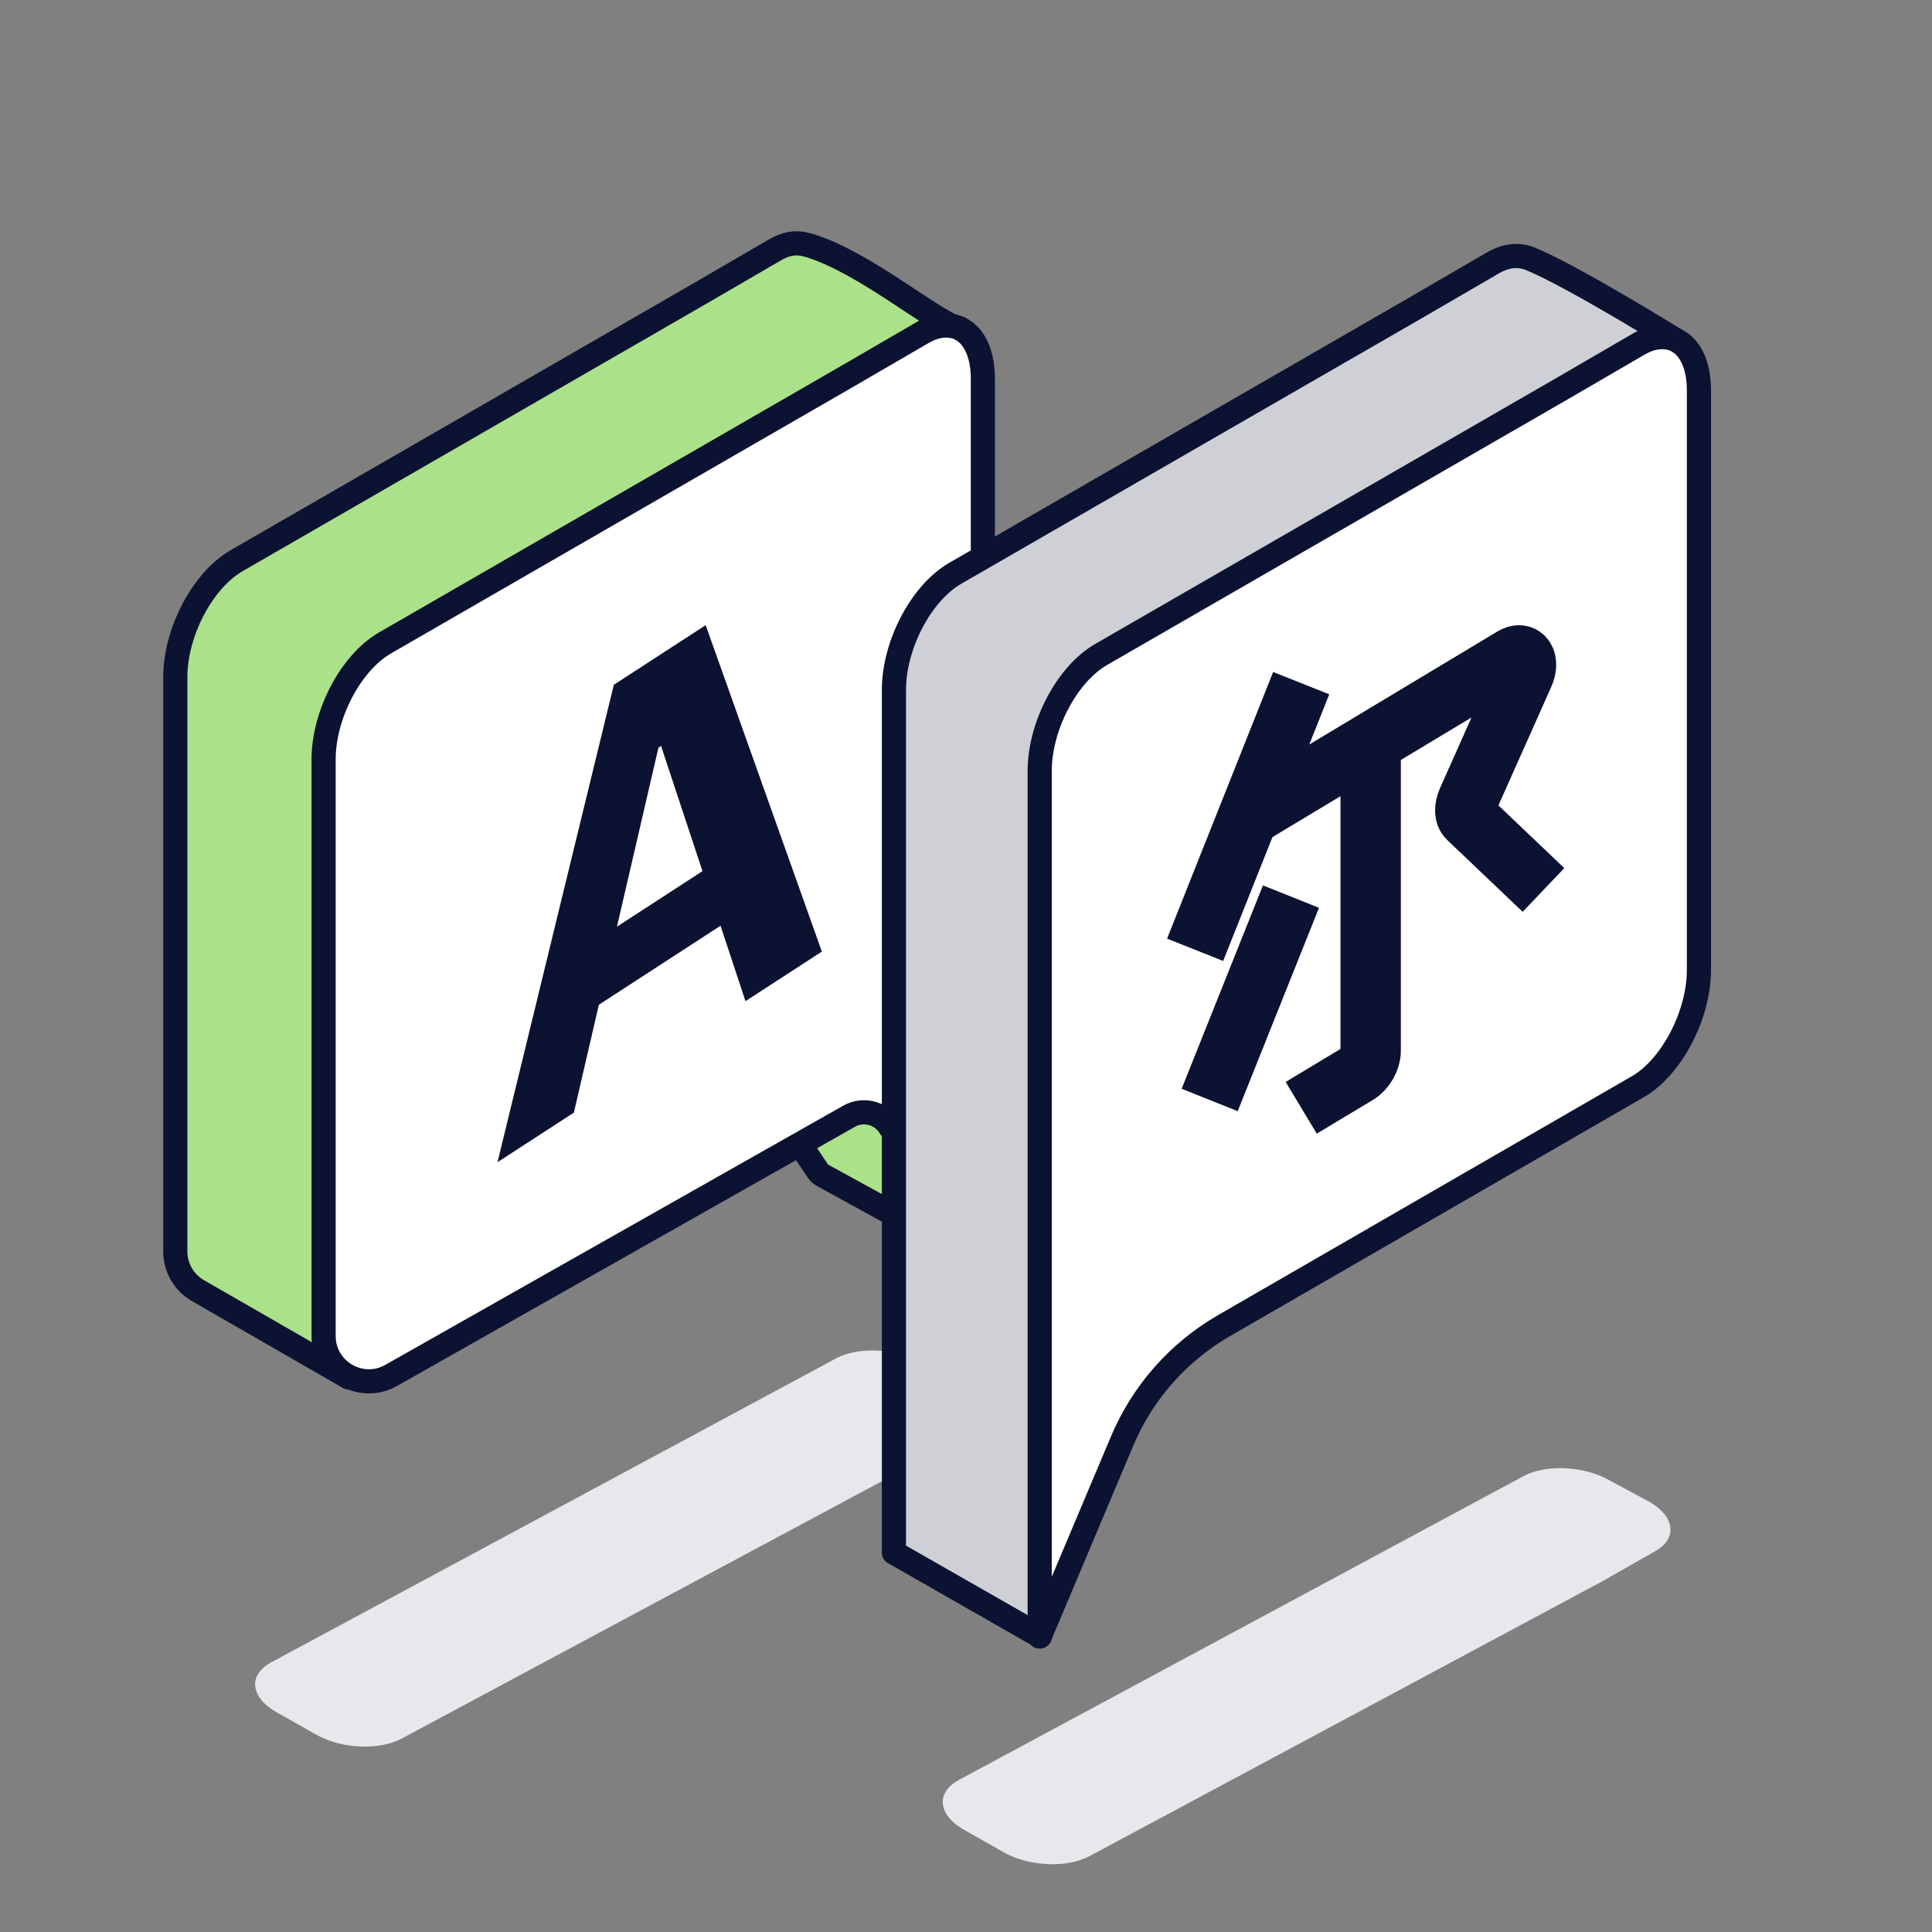 <svg width="64" height="64" viewBox="0 0 64 64" fill="none" xmlns="http://www.w3.org/2000/svg">
<rect x="0" y="0" width="64" height="64" fill="#808080" stroke="none"/>
<path d="M8.452 55.792C8.452 56.115 8.69 56.452 9.155 56.716L10.466 57.458C11.317 57.943 12.601 57.992 13.336 57.576L30.289 48.491L32.061 47.483C32.393 47.293 32.559 47.04 32.559 46.774C32.559 46.453 32.321 46.116 31.855 45.85L30.527 45.135C29.678 44.654 28.392 44.601 27.657 45.019L8.949 55.086C8.617 55.276 8.452 55.526 8.452 55.792Z" fill="#E7E8EB"/>
<path d="M31.23 59.69C31.23 60.013 31.468 60.35 31.933 60.614L33.245 61.356C34.096 61.841 35.379 61.889 36.115 61.474L53.067 52.389L54.84 51.38C55.172 51.191 55.337 50.938 55.337 50.672C55.337 50.351 55.099 50.014 54.634 49.748L53.306 49.032C52.457 48.551 51.171 48.499 50.436 48.916L31.727 58.983C31.395 59.173 31.23 59.424 31.23 59.69Z" fill="#E7E8EB"/>
<path d="M25.648 8.291C26.113 8.02 26.442 8.009 26.889 8.156C28.672 8.739 30.771 10.52 31.663 10.85L32.396 41.757L27.261 38.941C27.191 38.903 27.131 38.849 27.087 38.782L25.208 35.995C24.88 35.509 24.206 35.407 23.75 35.776L11.562 45.634L6.559 42.755C6.094 42.487 5.807 41.992 5.807 41.455V22.43C5.807 20.956 6.699 19.23 7.844 18.57L23.146 9.746L25.648 8.291Z" fill="#AAE189" stroke="#0C1231" stroke-width="0.8" stroke-linecap="round" stroke-linejoin="round"/>
<path d="M31.957 10.978C32.326 11.249 32.559 11.792 32.559 12.549L32.559 41.688L29.439 37.27C29.142 36.85 28.576 36.723 28.129 36.976L12.959 45.562C11.959 46.128 10.72 45.406 10.72 44.257V25.155C10.72 23.681 11.613 21.955 12.757 21.296L28.059 12.471L30.561 11.017C31.026 10.745 31.453 10.726 31.802 10.881L31.957 10.978Z" fill="white" stroke="#0C1231" stroke-width="0.8" stroke-linecap="round" stroke-linejoin="round"/>
<path d="M19.01 36.857L16.48 38.5L20.334 22.685L23.376 20.709L27.225 31.522L24.695 33.165L21.899 24.711L21.812 24.767L19.01 36.857ZM18.852 31.727L24.826 27.847V30.044L18.852 33.924V31.727Z" fill="#0C1231"/>
<path d="M29.613 22.848C29.613 30.406 29.613 51.433 29.613 51.433L34.453 54.199L34.913 43.879L50.959 34.615C52.064 33.975 52.976 32.249 52.976 30.756L55.429 11.214C55.429 11.214 52.041 9.119 50.695 8.574C50.34 8.43 49.919 8.438 49.453 8.71L46.952 10.164L31.649 18.988C30.505 19.648 29.613 21.374 29.613 22.848Z" fill="#CED0D6" stroke="#0C1231" stroke-width="0.8" stroke-miterlimit="10" stroke-linecap="round" stroke-linejoin="round"/>
<path d="M34.441 25.539C34.441 33.097 34.441 46.655 34.441 54.213L37.172 47.736C37.85 46.129 39.034 44.787 40.544 43.915L54.262 35.995C55.368 35.355 56.279 33.629 56.279 32.136V12.932C56.279 12.176 56.047 11.633 55.678 11.362L55.523 11.265C55.174 11.11 54.747 11.129 54.282 11.4L51.78 12.855L36.478 21.679C35.334 22.339 34.441 24.065 34.441 25.539Z" fill="white" stroke="#0C1231" stroke-width="0.8" stroke-linecap="round" stroke-linejoin="round"/>
<path d="M43.104 22.63L41.347 27.047M39.59 31.463L41.347 27.047M41.347 27.047L45.405 24.608M51.13 29.481L48.625 27.096C48.513 26.989 48.511 26.753 48.618 26.51L50.471 22.354C50.673 21.902 50.47 21.565 50.122 21.774L45.405 24.608M45.405 24.608V34.815C45.405 35.091 45.213 35.43 44.976 35.572L43.104 36.697" stroke="#0C1231" stroke-width="2"/>
<path d="M42.765 29.701L40.072 36.438" stroke="#0C1231" stroke-width="2"/>
</svg>
